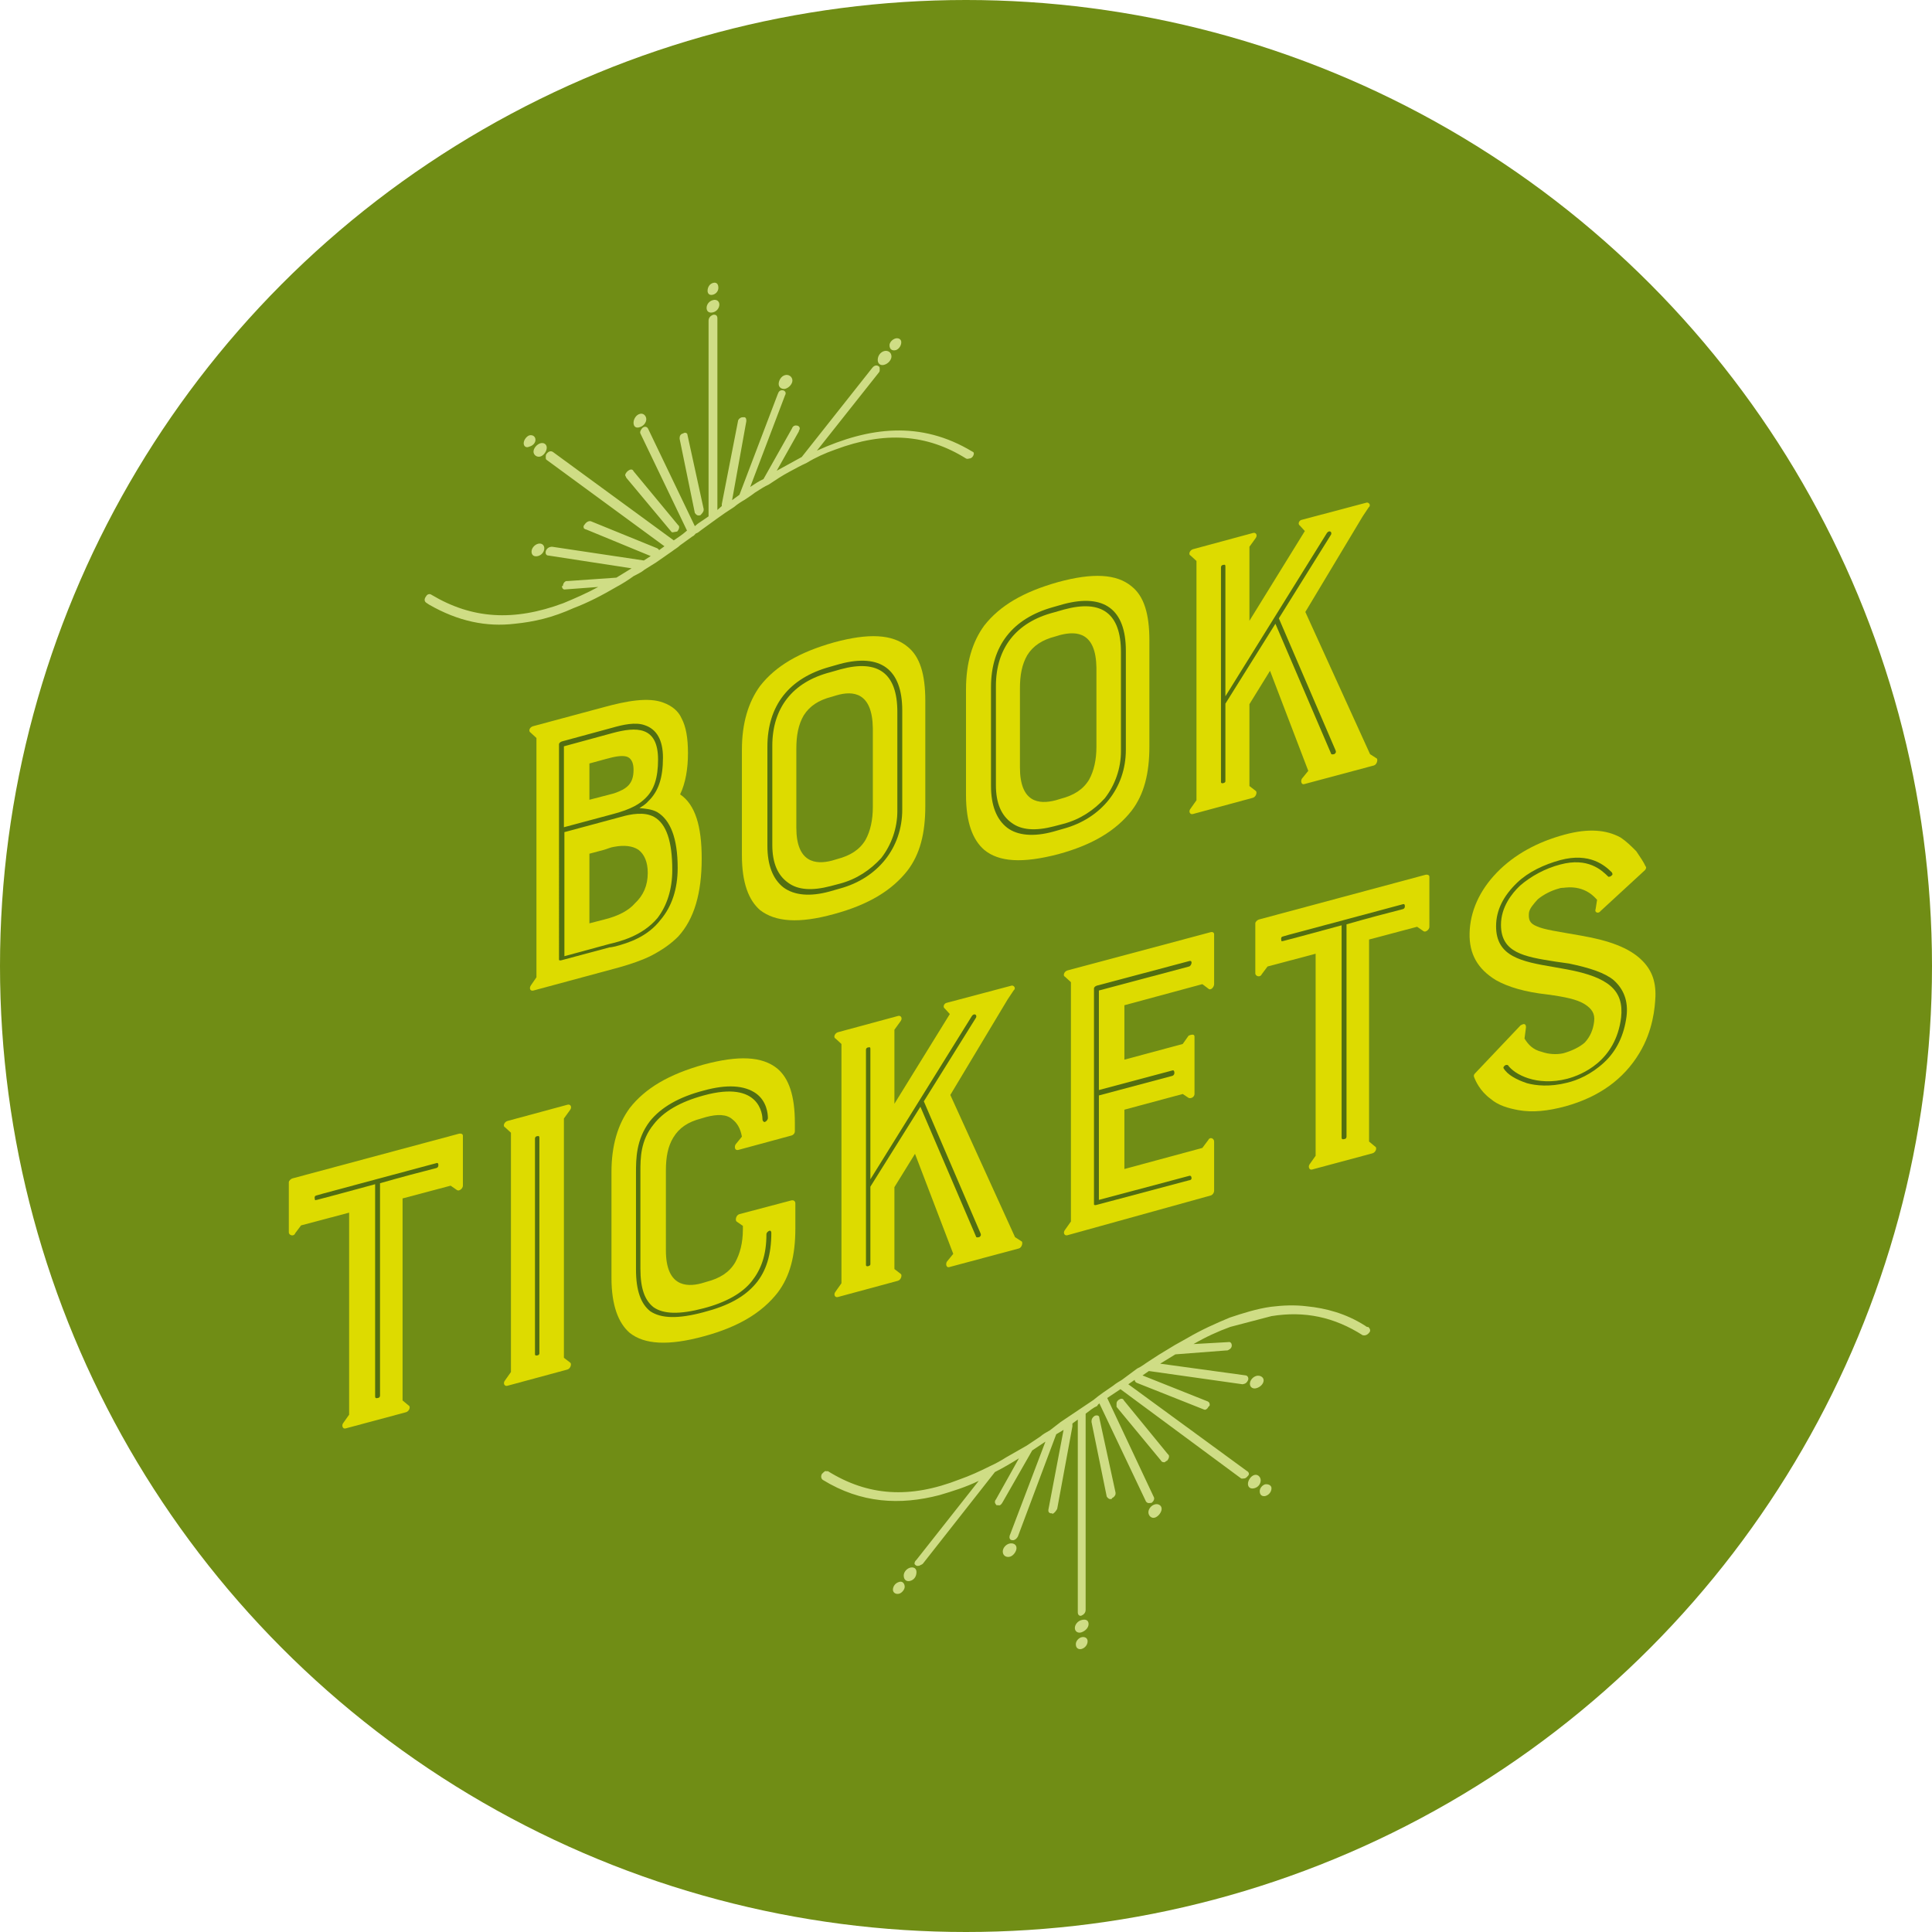 <?xml version="1.0" encoding="utf-8"?>
<!-- Generator: Adobe Illustrator 24.0.2, SVG Export Plug-In . SVG Version: 6.00 Build 0)  -->
<svg version="1.1" id="Layer_1" xmlns="http://www.w3.org/2000/svg" xmlns:xlink="http://www.w3.org/1999/xlink" x="0px" y="0px"
	 viewBox="0 0 394 394" style="enable-background:new 0 0 394 394;" xml:space="preserve">
<style type="text/css">
	.st0{fill:#708d15;}
	.st1{fill:#DDDB00;}
	.st2{fill:#526E11;}
	.st3{fill:#CFDD85;}
</style>
<g>
	<circle class="st0" cx="197" cy="197" r="197"/>
	<g>
		<g>
			<g>
				<path class="st0" d="M106.9,203.8v-49l-1.2-0.8c-0.3-0.2-0.3-0.5-0.2-0.8c0.1-0.2,0.4-0.5,0.7-0.6l1.7-0.5l0.6,0.3v48.2l-1,1.3
					c-0.5,0.6-0.6,1.3-0.3,1.8c0.2,0.6,0.7,0.8,1.4,0.6l17.4-4.7c2.7-0.7,4.9-1.5,6.8-2.4c0.9-0.5,1.5-0.9,2.4-1.3
					c-1.3,1.3-3.1,2.5-4.9,3.5c-1.8,0.9-4.1,1.7-6.8,2.4l-17.3,4.6c-0.3,0.1-0.6,0.1-0.7-0.2c-0.1-0.4-0.1-0.6,0.2-0.9L106.9,203.8z
					 M121,159.3L121,159.3l-0.1-1.4l2.6-0.7c1.5-0.4,3.1-0.8,3.8-0.5c0.7,0.1,1.1,0.7,1.1,1.9c0,1.6-0.5,2.4-1.6,3v-0.2
					c0-0.9-0.1-2.4-1.5-2.7C124.3,158.6,122.9,158.8,121,159.3z M120.9,177.5v-1.4l2.2-0.6c0.7-0.2,1.3-0.5,1.9-0.6
					c1.8-0.3,3.5-0.1,4.4,0.7c1,0.7,1.6,2.1,1.6,4.1c0,2.1-0.6,3.8-1.8,5.2c0.2-0.8,0.2-1.5,0.2-2.4c0-2.4-0.6-3.9-1.8-4.7
					c-1.1-0.8-2.9-1-5-0.6L120.9,177.5z"/>
				<path class="st0" d="M152.7,190c-2.6-2.2-3.8-5.6-3.8-11.1v-21.4c0-5.2,1.1-9.3,3.4-12.6c-1.1,2.8-1.7,6-1.7,9.8V176
					c0,5.7,1.2,9.5,4,11.7c3.1,2.7,8.1,2.9,15.6,0.9c4.2-1.1,7.8-2.7,10.5-4.6c-3,3-7.4,5.1-13,6.6
					C160.4,192.7,155.5,192.4,152.7,190z M167.1,146.4c-0.8,0.2-1.5,0.4-2.2,0.8c1.1-1.3,2.7-2.3,4.7-2.9l1-0.3
					c1.8-0.5,3.4-0.4,4.4,0.3c1.4,0.9,2.2,2.9,2.2,5.8v16.1c0,2.5-0.6,4.7-1.5,6.1l-0.7,0.9c0.4-1.2,0.6-2.7,0.6-4.4v-16
					c0-7.2-4-7.7-7.4-6.8L167.1,146.4z"/>
				<path class="st0" d="M198.3,177.7c-2.6-2.2-3.8-5.6-3.8-11.1v-21.4c0-5.2,1.1-9.3,3.4-12.6c-1.1,2.8-1.7,6-1.7,9.8v21.5
					c0,5.7,1.2,9.5,4,11.7c3.1,2.7,8.1,2.9,15.6,0.9c4.2-1.1,7.8-2.7,10.5-4.6c-3,3-7.4,5.1-13,6.6
					C206.1,180.5,201.2,180.1,198.3,177.7z M212.7,134.2c-0.8,0.2-1.5,0.4-2.2,0.8c1.1-1.3,2.7-2.3,4.7-2.9l1-0.3
					c1.8-0.5,3.4-0.4,4.4,0.3c1.4,0.9,2.2,2.9,2.2,5.8V154c0,2.5-0.6,4.7-1.5,6.1l-0.7,0.9c0.4-1.2,0.6-2.7,0.6-4.4v-16
					c0-7.2-4-7.7-7.4-6.8L212.7,134.2z"/>
				<path class="st0" d="M241.7,167.6v-49l-1.2-0.9c-0.3-0.1-0.3-0.4-0.2-0.7c0.1-0.3,0.4-0.6,0.6-0.7l1.8-0.5l0.6,0.4v48.2l-1,1.3
					c-0.5,0.7-0.6,1.3-0.3,1.8c0.2,0.6,0.7,0.8,1.4,0.6l10.1-2.7l0.2,0c0.1,0.3,0.2,0.5,0,0.8c0,0.3-0.2,0.5-0.5,0.5l-12.4,3.3
					c-0.2,0.1-0.5,0-0.6-0.2c-0.1-0.3-0.1-0.5,0.2-0.9L241.7,167.6z M266,162.3l12-3.2l0.2,0c0.2,0.3,0.3,0.4,0.1,0.8
					c-0.1,0.3-0.3,0.5-0.6,0.6l-14.2,3.8c-0.2,0.1-0.4,0-0.6-0.2c-0.1-0.3,0-0.5,0.2-0.9l1.1-1.5l-6.9-18.8l1.5-2.7l6.9,18.5
					l-0.8,1.1c-0.5,0.6-0.7,1.3-0.4,1.8C264.9,162.1,265.4,162.4,266,162.3z M265.2,110.2l-1.6,2.4l-0.9-0.8
					c-0.1-0.2-0.2-0.5-0.1-0.7c0.1-0.3,0.4-0.6,0.7-0.7l1.7-0.5L265.2,110.2z"/>
				<path class="st0" d="M56.5,255.9v-10.3c0-0.4,0.4-0.8,0.8-0.9l0.8-0.2v8.6c0,0.8,0.4,1.2,1,1.3c0,0.1,0,0.1,0.1,0.1l-0.2,0.1
					l-1.2,1.7c-0.1,0.1-0.3,0.3-0.5,0.3c-0.2,0.1-0.3,0.1-0.3,0C56.7,256.3,56.5,256.1,56.5,255.9z M70.6,293.7l10.1-2.7l0.2,0
					c0.3,0.2,0.3,0.4,0.2,0.8c-0.1,0.3-0.4,0.5-0.7,0.6l-12.3,3.3c-0.2,0.1-0.5,0-0.6-0.2c-0.1-0.3,0-0.5,0.1-0.8l1.2-1.7v-41.2
					l-8.6,2.3c0.1,0,0.2-0.3,0.5-0.5l1.1-1.3l8.6-2.3v40l-1,1.3c-0.4,0.6-0.6,1.3-0.3,1.8C69.4,293.6,70,293.8,70.6,293.7z
					 M91.5,244.3l0.4,0.3v1.8c0,0.2-0.1,0.5-0.4,0.7c-0.1,0.1-0.2,0.2-0.2,0.2c-0.2,0.1-0.3,0-0.5-0.1l-1.4-0.9L83,248v-1.4
					L91.5,244.3z"/>
				<path class="st0" d="M101.7,284.2v-49l-1.3-0.8c-0.2-0.3-0.2-0.6-0.1-0.8c0.1-0.3,0.4-0.6,0.6-0.7l1.8-0.5l0.6,0.4v48.2
					l-1.1,1.3c-0.4,0.6-0.5,1.3-0.2,1.8c0.2,0.6,0.7,0.8,1.4,0.6l10.1-2.7l0.2,0.1c0.1,0.3,0.2,0.5,0,0.8c0,0.4-0.2,0.5-0.5,0.5
					l-12.4,3.3c-0.2,0.1-0.5,0.1-0.6-0.2c-0.1-0.3-0.1-0.5,0.1-0.8L101.7,284.2z"/>
				<path class="st0" d="M126,276.2c-2.4-2.2-3.8-5.6-3.8-11.1v-21.4c0-5.2,1.1-9.3,3.4-12.6c-1.1,2.8-1.6,6.1-1.6,9.7v21.5
					c0,5.7,1.2,9.5,3.9,11.7c3.1,2.7,8.2,2.9,15.6,0.9c4.2-1.1,7.8-2.6,10.5-4.6c-3,3-7.3,5.1-13,6.6
					C133.8,278.9,128.9,278.6,126,276.2z M150.5,236.9l9.1-2.4v0.6c0,0.4-0.3,0.9-0.7,1l-10.8,2.9c-0.3,0.1-0.6,0-0.7-0.3
					c-0.1-0.2,0-0.5,0.1-0.7l1.3-1.7c-0.3-1.6-1-2.7-1.9-3.6c-1.3-0.8-3.2-1-5.3-0.4l-1.1,0.3c-0.8,0.2-1.5,0.4-2.2,0.8
					c1.1-1.3,2.7-2.3,4.7-2.9l1-0.3c2.1-0.6,3.7-0.4,4.8,0.3c0.7,0.6,1.2,1.5,1.6,2.8l-1,1.1c-0.3,0.6-0.4,1.2-0.3,1.8
					C149.3,236.8,149.8,237.1,150.5,236.9z M148.3,259.5c0.4-1.2,0.6-2.7,0.6-4.3v-0.6l-1.3-1c-0.2-0.2-0.2-0.5-0.2-0.8
					c0.2-0.4,0.5-0.5,0.7-0.6l1.7-0.5l0.7,0.3v0.3c0,2.5-0.6,4.7-1.5,6.1C148.9,259,148.6,259.3,148.3,259.5z"/>
				<path class="st0" d="M169.3,266.1v-49l-1.2-0.9c-0.3-0.1-0.3-0.4-0.2-0.7c0.1-0.3,0.4-0.6,0.6-0.7l1.8-0.5l0.6,0.4V263l-1,1.3
					c-0.5,0.6-0.6,1.3-0.3,1.8c0.2,0.6,0.7,0.8,1.4,0.6l10.1-2.7l0.2,0c0.1,0.3,0.2,0.5,0,0.8c0,0.3-0.2,0.5-0.5,0.5l-12.4,3.3
					c-0.2,0.1-0.5,0-0.6-0.2c-0.1-0.3-0.1-0.5,0.2-0.9L169.3,266.1z M193.6,260.7l12-3.2l0.2,0c0.2,0.3,0.3,0.4,0.1,0.8
					c-0.1,0.3-0.3,0.5-0.6,0.6l-14.2,3.8c-0.2,0.1-0.4,0-0.6-0.2c-0.1-0.3,0-0.5,0.2-0.9l1.1-1.5l-6.9-18.8l1.5-2.7l6.9,18.5
					l-0.8,1.1c-0.5,0.6-0.7,1.3-0.4,1.8C192.5,260.6,193,260.9,193.6,260.7z M192.8,208.6l-1.6,2.4l-0.9-0.8
					c-0.1-0.2-0.2-0.5-0.1-0.7c0.1-0.3,0.4-0.6,0.7-0.7l1.7-0.5L192.8,208.6z"/>
				<path class="st0" d="M216,204.6l-1.2-0.9c-0.3-0.1-0.3-0.4-0.2-0.7c0.1-0.3,0.4-0.6,0.7-0.7l1.7-0.5l0.6,0.4v48.2l-1,1.3
					c-0.4,0.6-0.6,1.3-0.3,1.8c0.2,0.6,0.7,0.8,1.4,0.6l27.5-7.4v0.6c0,0.5-0.3,0.8-0.7,0.9l-29.2,7.8c-0.3,0.1-0.6,0.1-0.7-0.2
					c-0.1-0.3-0.1-0.5,0.2-0.9l1.2-1.6V204.6z M244.8,203.2l0.4,0.4v1.7c0,0.2-0.2,0.6-0.5,0.8c0,0.1-0.1,0.1-0.2,0.2
					c-0.2,0.1-0.4,0-0.6,0l-1.1-1l-12.8,3.4v-1.4L244.8,203.2z M240.8,225.6l0.4,0.3v1.7c0,0.4-0.1,0.7-0.4,0.8
					c-0.1,0-0.2,0.2-0.3,0.2c-0.2,0.1-0.4,0-0.5-0.1l-1.3-1l-8.7,2.3v-1.4L240.8,225.6z"/>
				<path class="st0" d="M253.6,203.1v-10.3c0-0.4,0.4-0.8,0.8-0.9l0.8-0.2v8.6c0,0.8,0.4,1.2,1,1.3c0,0.1,0,0.1,0.1,0.1l-0.2,0.1
					l-1.2,1.7c-0.1,0.1-0.3,0.3-0.5,0.3c-0.2,0.1-0.3,0.1-0.3,0C253.8,203.5,253.6,203.3,253.6,203.1z M267.7,240.9l10.1-2.7l0.2,0
					c0.3,0.2,0.3,0.4,0.2,0.8c-0.1,0.3-0.4,0.5-0.7,0.6l-12.3,3.3c-0.2,0.1-0.5,0-0.6-0.2c-0.1-0.3,0-0.5,0.1-0.8l1.2-1.7V199
					l-8.6,2.3c0.1,0,0.2-0.3,0.5-0.5l1.1-1.3l8.6-2.3v40l-1,1.3c-0.4,0.6-0.6,1.3-0.3,1.8C266.4,240.8,267,241,267.7,240.9z
					 M288.6,191.5l0.4,0.3v1.8c0,0.2-0.1,0.5-0.4,0.7c-0.1,0.1-0.2,0.2-0.2,0.2c-0.2,0.1-0.3,0-0.5-0.1l-1.4-0.9l-6.3,1.7v-1.4
					L288.6,191.5z"/>
				<path class="st0" d="M322.5,213.4l-0.1,0l0.2-0.8c0.2-1.6-0.4-2.6-2-3.5c-1.5-0.8-3.9-1.5-7.6-1.9c-4.4-0.6-7.9-1.6-10.3-3.2
					c-3.7-2.1-5.5-5.3-5.4-9.4c0.1-3.3,1.2-6.5,3.1-9.3c-0.9,2.1-1.3,4.3-1.4,6.4c-0.1,4.5,1.8,7.9,5.7,10.1c2.5,1.6,6,2.5,10.5,3.1
					c3.6,0.6,5.9,1.1,7.3,1.9c1.4,0.7,1.9,1.6,1.8,2.8C324,211.3,323.5,212.4,322.5,213.4z M307.2,230.7c-2.2-0.2-4.2-1.1-5.8-2.3
					c-2.1-1.7-3-3.6-3.3-4.4c-0.1-0.3,0-0.6,0.3-0.9l1.3-1.5c0.4,0.9,1.3,2.9,3.5,4.7c1.7,1.2,3.7,2.1,6,2.4c3,0.4,6.2,0.2,10-0.8
					c3.3-0.9,6.3-2.2,8.9-3.9c-3,2.8-6.7,4.8-11.4,6C313.1,230.8,309.9,231.2,307.2,230.7z M325.2,188.4l0.8,0.1l-2,1.9
					c0,0.1-0.2,0.2-0.3,0.2c-0.2,0.1-0.4,0.1-0.5,0c-0.2-0.1-0.3-0.4-0.2-0.8l0.2-1.8c-0.3-0.6-2.2-3-6.3-2.7
					c-0.5,0-0.9,0.1-1.5,0.3c-0.7,0.2-1.5,0.5-2.2,0.8c0.2-0.3,0.5-0.5,1-1c1-0.9,2.4-1.7,3.8-2c0.4-0.1,0.8-0.2,1.2-0.2
					c3.3-0.2,5.1,1.5,5.7,2.1l-0.3,1.6C324.4,187.6,324.7,188.2,325.2,188.4z"/>
			</g>
			<g>
				<path class="st1" d="M109.4,199.3v-48.8l-1.2-1.1c-0.5-0.3-0.2-1.1,0.5-1.3l14.5-3.9c4.4-1.2,9-2.1,12.1-0.9
					c1.6,0.6,3,1.6,3.7,3.2c0.9,1.7,1.3,4,1.3,7.1c0,3.2-0.5,6.1-1.6,8.4c3.1,2.1,4.4,6.5,4.4,13.1c0,7-1.5,12.3-4.8,15.9
					c-1.6,1.6-3.4,2.8-5.5,3.9c-1.8,0.9-4.1,1.7-6.6,2.4l-17.4,4.7c-0.6,0.2-1-0.4-0.5-1.1L109.4,199.3z M129.2,157
					c0-1-0.2-2.3-1.4-2.7c-1-0.3-2.5,0-4.3,0.5l-3.3,0.9v7.4l5-1.3C127.8,160.9,129.2,159.9,129.2,157z M123.2,173.3l-3,0.8v14.2
					l3.1-0.8c2.8-0.7,4.9-1.8,6.2-3.3c1.7-1.6,2.6-3.6,2.6-6.2c0-2.2-0.7-3.8-1.9-4.7c-1.2-0.8-2.9-1-5-0.6
					C124.5,172.8,123.9,173.1,123.2,173.3z"/>
				<path class="st1" d="M155,185.6c-2.3-2-3.7-5.5-3.7-11.2v-21.5c0-5.4,1.3-9.7,3.7-13c3.2-4.1,8-6.9,15.1-8.9
					c7-1.9,11.9-1.7,15,0.9c2.5,2,3.6,5.6,3.6,11v21.5c0,5.6-1.1,9.8-3.6,13.1c-3.2,4.1-8,7-15,8.9C162.9,188.4,158.1,188,155,185.6
					z M170.6,141.8l-1,0.3c-2.7,0.7-4.5,1.9-5.7,3.8c-1.1,1.9-1.5,4.1-1.5,6.8v16.1c0,7.1,3.9,7.6,7.3,6.7l1-0.3
					c2.7-0.7,4.6-1.9,5.8-3.9c1-1.8,1.5-4.1,1.5-6.7v-16.1C177.9,141.2,174,140.8,170.6,141.8z"/>
				<path class="st1" d="M200.7,173.3c-2.3-2-3.7-5.5-3.7-11.2v-21.5c0-5.4,1.3-9.7,3.7-13c3.2-4.1,8-6.9,15.1-8.9
					c7-1.9,11.9-1.7,15,0.9c2.5,2,3.6,5.6,3.6,11v21.6c0,5.6-1.1,9.8-3.6,13.1c-3.2,4.1-8,7-15,8.9
					C208.5,176.1,203.7,175.8,200.7,173.3z M216.2,129.5l-1,0.3c-2.7,0.7-4.5,1.9-5.7,3.8c-1.1,1.9-1.5,4.1-1.5,6.8v16.1
					c0,7.2,3.9,7.6,7.3,6.7l1-0.3c2.7-0.7,4.6-1.9,5.8-3.9c1-1.8,1.5-4.1,1.5-6.7v-16.1C223.5,129,219.7,128.6,216.2,129.5z"/>
				<path class="st1" d="M280.8,154.7c0.2,0.3,0,1.2-0.6,1.4l-14.2,3.8c-0.6,0.2-0.8-0.6-0.5-1.1l1.3-1.6l-7.8-20.4l-4.2,6.8v16.7
					l1.3,1c0.3,0.2,0.1,1.2-0.6,1.4l-12.2,3.3c-0.6,0.2-1-0.5-0.5-1.1l1.2-1.7v-48.8l-1.2-1.1c-0.5-0.2-0.2-1.1,0.5-1.3l12.2-3.3
					c0.6-0.2,1,0.4,0.6,1l-1.3,1.8v15.1l11.3-18.3l-1-1.1c-0.5-0.3-0.2-1.1,0.4-1.2l13.2-3.5c0.4-0.1,1,0.5,0.4,1l-1.2,1.8
					l-11.7,19.5l13.2,29L280.8,154.7z"/>
				<path class="st1" d="M58.9,251.3v-10.2c0-0.3,0.4-0.7,0.8-0.8l33.9-9.1c0.5-0.1,0.8,0.1,0.8,0.4v10.2c0,0.6-0.8,1.2-1.2,0.9
					l-1.3-0.9l-9.8,2.6v41.2l1.2,1c0.5,0.2,0.2,1.2-0.5,1.4l-12.3,3.3c-0.6,0.2-0.9-0.6-0.5-1.1l1.2-1.7v-41.2l-9.8,2.6l-1.2,1.6
					C60,252.2,58.9,252,58.9,251.3z"/>
				<path class="st1" d="M104.2,279.8v-48.8l-1.2-1.1c-0.5-0.2-0.2-1.1,0.5-1.3l12.2-3.3c0.6-0.2,1,0.4,0.6,1l-1.3,1.8v48.8l1.3,1
					c0.3,0.2,0.1,1.2-0.6,1.4l-12.2,3.3c-0.6,0.2-1-0.5-0.5-1.1L104.2,279.8z"/>
				<path class="st1" d="M128.4,271.8c-2.3-2-3.7-5.6-3.7-11.2V239c0-5.4,1.3-9.7,3.7-13c3.2-4.1,8-6.9,15.1-8.9
					c7.1-1.9,11.9-1.7,15,0.8c2.4,2,3.6,5.6,3.6,11.1v1.7c0,0.4-0.3,0.8-0.8,0.9l-10.7,2.9c-0.7,0.2-0.9-0.5-0.6-1.1l1.3-1.6
					c-0.3-1.7-1-2.8-1.9-3.5c-1.2-1.1-3.1-1.1-5.4-0.5l-1,0.3c-2.7,0.7-4.5,1.9-5.7,3.9c-1.1,1.8-1.5,4-1.5,6.7V255
					c0,7.2,4,7.6,7.3,6.7l1-0.3c2.7-0.7,4.6-1.9,5.8-3.9c1-1.8,1.6-4,1.6-6.8v-0.7l-1.3-0.9c-0.3-0.3-0.1-1.3,0.6-1.5l10.6-2.8
					c0.5-0.1,0.8,0.2,0.8,0.6v5.1c0,5.6-1.1,9.8-3.6,13.1c-3.2,4.1-8,7-15,8.9C136.3,274.5,131.4,274.2,128.4,271.8z"/>
				<path class="st1" d="M208.4,253.2c0.2,0.3,0,1.2-0.6,1.4l-14.2,3.8c-0.6,0.2-0.8-0.6-0.5-1.1l1.3-1.6l-7.8-20.4l-4.2,6.8v16.7
					l1.3,1c0.3,0.2,0.1,1.2-0.6,1.4l-12.2,3.3c-0.6,0.2-1-0.5-0.5-1.1l1.2-1.7v-48.8l-1.2-1.1c-0.5-0.2-0.2-1.1,0.5-1.3l12.2-3.3
					c0.6-0.2,1,0.4,0.6,1l-1.3,1.8v15.1l11.3-18.3l-1-1.1c-0.5-0.3-0.2-1.1,0.4-1.2l13.2-3.5c0.4-0.1,1,0.5,0.4,1l-1.2,1.8
					l-11.7,19.5l13.2,29L208.4,253.2z"/>
				<path class="st1" d="M217.7,251.9c-0.6,0.2-1-0.5-0.5-1.1l1.2-1.7v-48.8l-1.2-1.1c-0.5-0.2-0.2-1.1,0.5-1.3l29.2-7.8
					c0.4-0.1,0.7,0.1,0.7,0.4v10.2c0,0.6-0.7,1.4-1.2,0.9l-1.2-0.9l-15.9,4.3v11.1l11.9-3.2l1.2-1.7c0.5-0.2,1.2-0.4,1.2,0.2v11.7
					c0,0.6-0.7,1-1.2,0.8l-1.2-0.8l-11.9,3.2v12.1l15.9-4.3l1.2-1.6c0.3-0.7,1.2-0.4,1.2,0.3v10.1c0,0.3-0.3,0.8-0.7,0.9
					L217.7,251.9z"/>
				<path class="st1" d="M256,198.5v-10.2c0-0.3,0.4-0.7,0.8-0.8l33.9-9.1c0.5-0.1,0.8,0.1,0.8,0.4V189c0,0.6-0.8,1.2-1.2,0.9
					l-1.3-0.9l-9.8,2.6v41.2l1.2,1c0.5,0.2,0.2,1.2-0.5,1.4l-12.3,3.3c-0.6,0.2-0.9-0.6-0.5-1.1l1.2-1.7v-41.2l-9.8,2.6l-1.2,1.6
					C257,199.4,256,199.1,256,198.5z"/>
				<path class="st1" d="M299.7,190.3c0.1-4.4,2-8.7,5.6-12.4c3.5-3.6,8.2-6.2,13.8-7.7c4.8-1.3,8.5-1,11.4,0.6
					c1.2,0.8,2.1,1.7,3.2,2.8c0.8,1.2,1.5,2.2,1.9,3.1c0.2,0.1,0.1,0.6-0.3,0.9l-8.9,8.2c-0.4,0.6-1.3,0.3-1-0.4l0.3-1.9
					c-0.4-0.4-2.3-2.9-6.4-2.5c-0.6,0.1-0.9,0-1.4,0.2c-1.5,0.4-3.1,1.2-4.3,2.2c-0.9,1-1.7,1.9-1.8,2.8c-0.1,1.3,0.1,2.1,1.6,2.7
					c1.5,0.7,4.5,1.1,9,1.9c5.8,1,9.8,2.5,12.3,4.9c2,1.9,3,4.2,2.9,7.5c-0.1,2.3-0.5,7-3.3,11.6c-3.2,5.3-8.2,8.9-15,10.8
					c-3.7,1-6.8,1.3-9.6,0.8c-2.2-0.4-4.2-1-5.7-2.3c-2.2-1.6-3.1-3.7-3.4-4.5c-0.1-0.3,0-0.5,0.3-0.8l9.2-9.7
					c0.5-0.3,1.1-0.5,1.1,0.4l-0.3,2.3c0.8,1.3,1.8,2.3,3.5,2.7c1.4,0.5,3,0.6,4.4,0.3c1.8-0.5,3.4-1.3,4.4-2.2
					c1.1-1.2,1.7-2.6,1.9-4.3c0.2-1.6-0.5-2.6-1.9-3.5c-1.6-1-4-1.5-7.7-2c-4.5-0.5-7.9-1.5-10.4-2.9
					C301.3,197.6,299.6,194.5,299.7,190.3z"/>
			</g>
			<g>
				<path class="st2" d="M114,151.8c0-0.3,0.3-0.5,0.6-0.6l10.3-2.8c2.1-0.6,4.7-1.2,6.6-0.5c2.4,0.8,3.7,3,3.7,6.6
					c0,4.1-0.9,6.9-3,8.9c-0.6,0.7-1.2,1-1.8,1.4c1.1,0.1,2.5,0.2,3.6,0.8c2.7,1.6,4.2,5.3,4.2,11.4c0,4.3-1.2,7.9-3.5,10.6
					c-2.7,3.5-6.6,4.7-9.2,5.4c-0.5,0.1-0.9,0.2-1.2,0.2l-9.7,2.6c-0.3,0.1-0.6,0.1-0.6-0.1V151.8z M134.2,154.9
					c0-6.9-4.5-6.7-9.3-5.4l-9.9,2.7v16.5l9.7-2.6c4.3-1.1,5.9-2.3,6.9-3.3C133.4,161.1,134.2,158.6,134.2,154.9z M124.3,192.5
					c2.1-0.5,6.7-1.6,9.8-5.3c1.9-2.5,3-5.8,3-9.8c0-5.8-1.2-9.4-3.7-10.8c-2-1.1-4.7-0.6-6.8,0l-11.5,3.1V195L124.3,192.5z"/>
				<path class="st2" d="M156.5,152.3c0-8.4,4.4-14,12.7-16.3l2.1-0.6c8.3-2.2,12.7,1.1,12.7,9.5v20.2c0,7.8-5,14-12.7,16.1
					l-2.1,0.6c-4,1.1-7.2,0.8-9.4-0.8c-2.2-1.7-3.3-4.6-3.3-8.5V152.3z M171.3,180.2c3.4-0.9,6.2-2.8,8.4-5.2
					c2.1-2.7,3.3-6.1,3.3-9.6v-20.2c0-7.9-3.9-10.8-11.6-8.7l-2.1,0.6c-7.7,2-11.8,7.3-11.8,15v20.2c0,3.7,1.1,6.2,3.2,7.7
					c2,1.5,4.9,1.7,8.7,0.7L171.3,180.2z"/>
				<path class="st2" d="M202.1,140.1c0-8.4,4.4-14,12.7-16.3l2.1-0.6c8.3-2.2,12.7,1.1,12.7,9.5v20.2c0,7.8-5,14-12.7,16.1
					l-2.1,0.6c-4,1.1-7.3,0.8-9.4-0.8c-2.2-1.7-3.3-4.6-3.3-8.5V140.1z M216.9,168c3.4-0.9,6.2-2.8,8.4-5.2c2.1-2.7,3.3-6.1,3.3-9.6
					V133c0-7.9-3.9-10.8-11.6-8.7l-2.1,0.6c-7.7,2-11.8,7.3-11.8,15v20.2c0,3.7,1.1,6.2,3.2,7.7c2,1.5,4.9,1.7,8.7,0.7L216.9,168z"
					/>
				<path class="st2" d="M249,115.7c0-0.3,0.2-0.5,0.5-0.5c0.3-0.1,0.4,0,0.4,0.3V142l20.7-33.3c0.2-0.3,0.5-0.4,0.7-0.3
					c0.2,0.1,0.3,0.4,0.1,0.7l-10.6,17l11.6,27c0.1,0.3,0,0.5-0.3,0.7l-0.1,0c-0.2,0.1-0.5,0-0.5,0l-11.4-26.6l-10.2,16.3v15.8
					c0,0.2-0.1,0.3-0.4,0.4c-0.3,0.1-0.5,0-0.5-0.2V115.7z"/>
				<path class="st2" d="M76.7,240.5l12.3-3.3c0.3-0.1,0.4,0.1,0.4,0.4c0,0.3-0.1,0.5-0.4,0.6c-2.8,0.7-7.3,1.9-11.5,3.1v43.3
					c0,0.3-0.2,0.5-0.5,0.5c-0.3,0.1-0.5,0-0.5-0.3v-43.3c-5.9,1.6-11.4,3.1-11.9,3.2l-0.1,0c-0.2,0.1-0.3,0.1-0.3-0.2
					c-0.1-0.2,0-0.6,0.1-0.6C64.4,243.8,64.4,243.8,76.7,240.5z"/>
				<path class="st2" d="M109.1,232.2c0-0.3,0.2-0.5,0.5-0.5c0.2-0.1,0.4,0,0.4,0.3v44c0,0.2-0.2,0.4-0.4,0.4
					c-0.3,0.1-0.5,0-0.5-0.2V232.2z"/>
				<path class="st2" d="M143.5,222.4c4.7-1.3,8.3-1.1,10.7,0.6c2.2,1.6,2.4,4.2,2.4,5c0,0.3-0.3,0.7-0.6,0.8
					c-0.2,0.1-0.5-0.2-0.5-0.5c0-0.8-0.4-8.1-12-4.9c-4.8,1.3-8.2,3.3-10.2,5.9c-2.7,3.3-2.7,6.9-2.7,9.7v19.7
					c0,4.1,0.9,6.5,2.7,7.9c2,1.4,5.3,1.5,10.2,0.2c4.6-1.2,7.9-3.1,9.8-5.5c1.9-2.4,3-5.3,3-9.6c0-0.3,0.3-0.6,0.6-0.7
					c0.2-0.1,0.4,0.1,0.4,0.4c0,4.4-1,7.8-3.2,10.4c-2.3,2.7-5.6,4.5-10.6,5.8c-5.2,1.4-8.7,1.3-10.9-0.2c-1.9-1.5-2.9-4.2-2.9-8.5
					v-19.7c0-2.8,0-6.8,2.8-10.5C134.8,225.8,138.5,223.7,143.5,222.4z"/>
				<path class="st2" d="M176.6,214.1c0-0.3,0.2-0.5,0.5-0.5c0.3-0.1,0.4,0,0.4,0.3v26.6l20.7-33.3c0.2-0.3,0.5-0.4,0.7-0.3
					c0.2,0.1,0.3,0.4,0.1,0.7l-10.6,17l11.6,27c0.1,0.3,0,0.5-0.3,0.7l-0.1,0c-0.2,0.1-0.5,0-0.5,0l-11.4-26.6l-10.2,16.3v15.8
					c0,0.2-0.1,0.3-0.4,0.4c-0.3,0.1-0.5,0-0.5-0.2V214.1z"/>
				<path class="st2" d="M223.1,201.6c0-0.3,0.3-0.5,0.6-0.6l18.8-5c0.3-0.1,0.5,0,0.5,0.3c0,0.3-0.2,0.7-0.5,0.8l-18.4,4.9v20.3
					l15-4c0.3-0.1,0.4,0.2,0.4,0.5c0,0.2-0.1,0.5-0.4,0.6l-15,4v21.3l18.4-4.9c0.3-0.1,0.5,0.1,0.5,0.5c0,0.2-0.2,0.4-0.5,0.4
					l-18.8,5c-0.3,0.1-0.6,0.1-0.6-0.1V201.6z"/>
				<path class="st2" d="M273.8,187.7l12.3-3.3c0.3-0.1,0.4,0.1,0.4,0.4c0,0.3-0.1,0.5-0.4,0.6c-2.8,0.7-7.3,1.9-11.5,3.1v43.3
					c0,0.3-0.2,0.5-0.5,0.5c-0.3,0.1-0.5,0-0.5-0.3v-43.3c-5.9,1.6-11.4,3.1-11.9,3.2l-0.1,0c-0.2,0.1-0.3,0.1-0.3-0.2
					c-0.1-0.2,0-0.6,0.1-0.6C261.4,191,261.4,191,273.8,187.7z"/>
				<path class="st2" d="M306.9,217.3c0.2-0.2,0.5-0.1,0.6-0.1c1.3,1.9,5.9,4.4,12.1,2.8c3-0.8,9.9-3.6,11-12.5
					c0.6-5.5-2.5-8.2-11-9.8l-2.8-0.5c-6.5-1.1-11.7-2.1-11.7-8.3c0-3.3,1.5-6.2,4.3-8.9c2.3-2.2,5.5-3.7,8.8-4.6
					c6-1.6,9.1,1.1,10.5,2.5c0.2,0.3,0.2,0.5-0.1,0.7c-0.2,0.2-0.4,0.2-0.6,0.2c-1.4-1.4-4.2-4-9.8-2.5c-3.1,0.8-6,2.4-8.2,4.3
					c-1.7,1.6-3.9,4.4-3.9,8c0,5.7,4.7,6.5,11.1,7.5l2.8,0.4c4.3,0.9,7.3,1.9,9.1,3.4c2,1.8,3,4.2,2.6,7.4c-0.5,3.8-2,7-4.6,9.4
					c-2.6,2.4-5.4,3.6-7.5,4.1c-3.5,0.9-6.4,0.6-8.2,0.1c-2.1-0.7-4-1.7-4.8-3.1C306.6,217.7,306.6,217.5,306.9,217.3z"/>
			</g>
		</g>
		<g>
			<path class="st3" d="M198.3,93.2c-0.2,0.2-0.4,0.3-0.6,0.3c-0.4,0.1-0.5,0.1-0.7,0c-8-5-16.6-5.6-26.7-1.8c-2,0.7-4,1.6-5.8,2.7
				c-1.1,0.5-2.4,1.2-3.5,1.8c-1.5,0.8-2.7,1.6-4.2,2.6c-0.9,0.4-1.8,1-2.9,1.7c-0.6,0.5-1.3,0.9-2,1.4c-0.7,0.4-1.5,0.9-2.2,1.5
				c-2.4,1.5-4.6,3.2-6.7,4.7c-0.4,0.3-0.7,0.6-1.1,0.7c-0.2,0.2-0.4,0.5-0.7,0.6l-2.5,1.8c-0.5,0.5-1.1,0.8-1.6,1.2l-3.3,2.3
				l-2.4,1.5c-0.7,0.6-1.5,0.9-2.2,1.3c-1.1,0.8-2.2,1.5-3.5,2.2c-2.9,1.7-5.8,3.2-8.7,4.3c-2,0.9-4.2,1.7-6.2,2.2
				c-2,0.5-3.8,0.8-5.8,1c-5.8,0.7-11.6-0.5-17.5-3.9l-0.6-0.4c-0.4-0.3-0.4-0.8,0-1.3c0.2-0.4,0.7-0.6,1.1-0.3
				c8.2,4.9,16.7,5.5,26.9,1.7c2.4-1,4.7-2,7.1-3.3l-6.7,0.5c-0.4,0.1-0.7-0.2-0.7-0.7l0.2,0c0-0.6,0.5-1.1,0.9-1l10-0.7l3.1-1.9
				l-16.9-2.6c-0.6,0-0.7-0.5-0.6-0.9c0.2-0.6,0.7-0.9,1.3-0.9l18.7,2.8l1.4-0.9l-13.1-5.4c-0.4-0.1-0.6-0.2-0.6-0.6
				c0-0.2,0.2-0.4,0.2-0.4c0.4-0.6,0.9-0.8,1.3-0.7l13.5,5.5c0.2,0.1,0.4,0.3,0.4,0.4l1.1-0.8l-24-17.6c-0.2-0.1-0.2-0.3-0.2-0.5
				c0-0.4,0-0.6,0.2-0.8c0.4-0.5,0.9-0.6,1.3-0.3l24.6,18c0.9-0.6,1.8-1.2,2.7-2l-9.5-19.8c-0.2-0.3,0.2-1,0.5-1.2
				c0.4-0.3,0.9-0.2,1.1,0.3l9.5,19.8l0.6-0.5l2.2-1.5V65.4c0-0.6,0.4-1,0.9-1.2c0.5-0.1,0.9,0.1,0.9,0.7V104l0.9-0.8v-0.4l3.3-16.9
				c0-0.4,0.6-0.9,1.1-0.8c0.4-0.1,0.6,0.2,0.6,0.6v0.2l-2.9,16.1l1.5-1.1l7.8-20.5c0.2-0.6,0.5-0.9,1.1-0.8c0.4,0.1,0.7,0.5,0.4,1
				L153,99.3c0.9-0.6,1.8-1.2,2.7-1.6l5.8-10.3c0.2-0.6,0.7-0.7,1.1-0.6c0.4,0.1,0.5,0.4,0.5,0.6c0,0.2-0.2,0.4-0.2,0.6l-4.5,8
				l5.1-2.8l14.4-18.2c0.4-0.5,0.9-0.6,1.3-0.3c0.2,0.1,0.2,0.3,0.2,0.7c0,0.2,0,0.4-0.2,0.6l-12.6,15.9c10.6-4.8,21.1-6.2,31.7,0.2
				C198.7,92.2,198.7,92.7,198.3,93.2z M106.8,90.4c0-0.7,0.6-1.4,1.1-1.6c0.7-0.2,1.3,0.2,1.3,0.9c0,0.6-0.5,1.2-1.3,1.4
				C107.3,91.4,106.8,91,106.8,90.4z M109.7,110.9c0.7-0.2,1.3,0.2,1.3,0.9c0,0.7-0.5,1.4-1.3,1.6s-1.3-0.2-1.3-0.9
				C108.4,111.8,109,111.1,109.7,110.9z M108.8,92.1c0-0.7,0.7-1.5,1.4-1.7s1.3,0.2,1.3,0.9s-0.6,1.6-1.3,1.8
				C109.5,93.3,108.8,92.8,108.8,92.1z M127.7,97.4c0-0.2-0.2-0.3-0.2-0.5c0-0.2,0.2-0.6,0.6-0.9c0.4-0.3,0.9-0.4,1.1,0.1l9.1,11
				c0.2,0.1,0.2,0.3,0.2,0.5c0,0.2-0.2,0.6-0.4,0.8l-0.6,0.1c-0.4,0.1-0.5,0.1-0.7-0.2L127.7,97.4z M129.2,86.2
				c0-0.7,0.5-1.6,1.3-1.8c0.7-0.2,1.3,0.4,1.3,1.1c0,0.7-0.6,1.4-1.3,1.6C129.7,87.4,129.2,87,129.2,86.2z M138.6,89.5v-0.2
				c0-0.4,0.2-0.8,0.7-0.9c0.4-0.3,0.9-0.1,0.9,0.3l3.3,15.1v0.2c0,0.4-0.4,0.8-0.7,1.1l-0.2,0c-0.4,0.1-0.7-0.2-0.9-0.5L138.6,89.5
				z M144.1,62.8c0-0.7,0.5-1.4,1.3-1.6c0.7-0.2,1.3,0.2,1.3,0.9c0,0.7-0.5,1.4-1.3,1.6C144.6,63.9,144.1,63.5,144.1,62.8z
				 M144.3,59.3c0-0.7,0.4-1.4,1.1-1.6c0.7-0.2,1.1,0.2,1.1,1c0,0.6-0.4,1.2-1.1,1.4C144.6,60.3,144.3,59.8,144.3,59.3z M158.8,78.3
				c0-0.7,0.5-1.6,1.3-1.8c0.7-0.2,1.5,0.3,1.5,1.1c0,0.7-0.7,1.5-1.5,1.7C159.4,79.4,158.8,79,158.8,78.3z M179,73.4
				c0-0.9,0.6-1.6,1.3-1.8c0.7-0.2,1.5,0.2,1.5,1.1c0,0.7-0.7,1.5-1.5,1.7C179.6,74.6,179,74.2,179,73.4z M181.4,70.4
				c0-0.5,0.5-1.2,1.3-1.4c0.6-0.1,1.1,0.2,1.1,0.8c0,0.7-0.5,1.4-1.1,1.6C181.9,71.6,181.4,71.2,181.4,70.4z"/>
			<path class="st3" d="M279,270.6c0.4,0.3,0.6,0.8,0.2,1.2c-0.4,0.5-0.9,0.6-1.3,0.5c-5.8-3.7-11.8-5-18.6-3.9l-8.4,2.2
				c-2.5,0.9-5.1,2.1-7.5,3.5l7.1-0.4c0.4-0.1,0.7,0.2,0.7,0.7c0,0.6-0.6,0.9-0.9,1l-0.2,0l-10.4,0.8l-3.1,1.9l17.5,2.4
				c0.4,0.1,0.6,0.6,0.4,1c-0.2,0.4-0.4,0.6-0.7,0.7l-0.4,0.1l-19.1-2.7l-1.3,0.9l13.3,5.3c0.2,0.1,0.4,0.3,0.4,0.6
				c0,0.2,0,0.4-0.2,0.4c-0.2,0.4-0.4,0.6-0.7,0.7c-0.2,0-0.4-0.1-0.4-0.1l-13.6-5.4c-0.2-0.1-0.4-0.3-0.4-0.6l-1.3,0.9l24.2,17.7
				c0.2,0.1,0.4,0.3,0.4,0.6c0,0.2-0.2,0.4-0.4,0.6c-0.2,0.2-0.4,0.3-0.5,0.3c-0.2,0-0.6,0.1-0.7,0l-24.6-18.2l-2.7,1.8l9.5,20.2
				c0.2,0.3,0,0.9-0.5,1.2l-0.2,0c-0.4,0.1-0.7,0-0.9-0.3l-9.5-20c-0.2,0.2-0.4,0.3-0.4,0.5c-0.9,0.4-1.6,1-2.4,1.6v40
				c0,0.6-0.4,1-0.9,1.2c-0.4,0.1-0.7-0.2-0.7-0.7v-39.3l-1.1,0.8v0.6l-3.1,16.8c-0.2,0.4-0.6,0.9-0.9,1c0,0-0.2,0-0.2-0.1
				c-0.4,0.1-0.7-0.2-0.7-0.5v-0.2l3.1-16.3l-1.5,0.9l-7.8,20.8c-0.2,0.4-0.5,0.7-0.9,0.8l-0.2,0c-0.6,0-0.7-0.5-0.6-0.9l7.3-19.2
				l-2.7,1.8l-6,10.5c-0.2,0.4-0.5,0.7-0.7,0.7c-0.2,0-0.4-0.1-0.5,0c-0.2-0.1-0.4-0.5-0.4-0.6c0-0.2,0-0.4,0.2-0.6l4.7-8.4
				c-1.6,1-3.3,2-4.9,2.8l-14.7,18.7c-0.2,0.2-0.6,0.3-0.7,0.4c-0.2,0-0.4,0.1-0.6,0c-0.2-0.1-0.4-0.3-0.4-0.4
				c0-0.4,0.2-0.6,0.4-0.8l12.7-16.1c-2.7,1.3-5.3,2.1-8,2.9c-8,2.1-16,1.7-23.8-3.1c-0.4-0.3-0.4-0.8-0.2-1.2
				c0.2-0.2,0.5-0.5,0.7-0.6c0.2,0,0.4,0.1,0.5,0c8.2,5.1,16.7,5.7,26.9,1.7c2-0.7,4-1.6,6.2-2.7c1.1-0.5,2.2-1.1,3.3-1.8l4.2-2.4
				l2.7-1.8c0.7-0.6,1.3-0.9,2-1.3l2.2-1.7l6.7-4.5c1.3-1.1,2.7-2,4-2.9c0.6-0.5,1.3-0.9,1.8-1.2l3.1-2.3c0.9-0.4,1.6-1,2.4-1.5
				l2-1.3l3.3-2l2.5-1.4c2.9-1.7,5.8-3,8.7-4.2c2.7-0.9,5.5-1.8,8.4-2.2c2.4-0.3,4.9-0.4,7.3-0.1c4,0.4,8,1.5,11.8,3.9
				C278.6,270.5,278.8,270.7,279,270.6z M184.5,323.6c0,0.5-0.5,1.2-1.1,1.4c-0.7,0.2-1.3-0.2-1.3-0.8c0-0.7,0.5-1.4,1.3-1.6
				C184,322.4,184.5,322.9,184.5,323.6z M186.9,320.6c0,0.9-0.5,1.6-1.3,1.8c-0.7,0.2-1.3-0.2-1.3-1.1c0-0.7,0.6-1.4,1.3-1.6
				C186.4,319.5,186.9,319.9,186.9,320.6z M207.3,315.7c0,0.7-0.7,1.7-1.5,1.8s-1.3-0.4-1.3-1.1c0-0.7,0.6-1.4,1.3-1.6
				S207.3,314.9,207.3,315.7z M222,331.2c0,0.7-0.6,1.4-1.5,1.7c-0.7,0.2-1.3-0.2-1.3-0.9c0-0.7,0.6-1.4,1.3-1.6
				C221.5,330.1,222,330.5,222,331.2z M221.8,334.7c0,0.7-0.5,1.4-1.3,1.6c-0.6,0.1-1.1-0.2-1.1-1c0-0.6,0.5-1.2,1.1-1.4
				C221.3,333.7,221.8,334.1,221.8,334.7z M227.5,304.4v0.2c0,0.4-0.4,0.8-0.7,0.9c0,0.2-0.2,0.2-0.2,0.2c-0.4,0.1-0.7-0.2-0.9-0.5
				l-3.1-15.2v-0.2c0-0.4,0.2-0.8,0.7-1.1c0.4-0.1,0.9-0.1,0.9,0.5L227.5,304.4z M238.2,296.6c0.2,0.1,0.2,0.3,0.2,0.5
				c0,0.2-0.2,0.6-0.4,0.8c-0.2,0-0.4,0.3-0.5,0.3c-0.2,0-0.6,0-0.7-0.3l-9.1-11v-0.6c0-0.2,0-0.5,0.4-0.8c0.4-0.3,0.9-0.4,1.1,0.1
				L238.2,296.6z M236.9,307.7c0,0.7-0.7,1.6-1.4,1.8c-0.7,0.2-1.3-0.4-1.3-1.1s0.6-1.4,1.3-1.6C236.2,306.6,236.9,307,236.9,307.7z
				 M257.1,301.9c0,0.7-0.5,1.4-1.3,1.6s-1.3-0.2-1.3-0.9s0.6-1.6,1.3-1.8S257.1,301.2,257.1,301.9z M256.2,283.1
				c-0.7,0.2-1.3-0.2-1.3-0.9c0-0.7,0.6-1.4,1.3-1.6c0.7-0.2,1.5,0.2,1.5,0.9S257,282.9,256.2,283.1z M259.3,303.5
				c0,0.7-0.5,1.4-1.3,1.6c-0.6,0.1-1.1-0.2-1.1-1c0-0.6,0.5-1.2,1.1-1.4C258.8,302.6,259.3,303,259.3,303.5z"/>
		</g>
	</g>
</g>
</svg>
